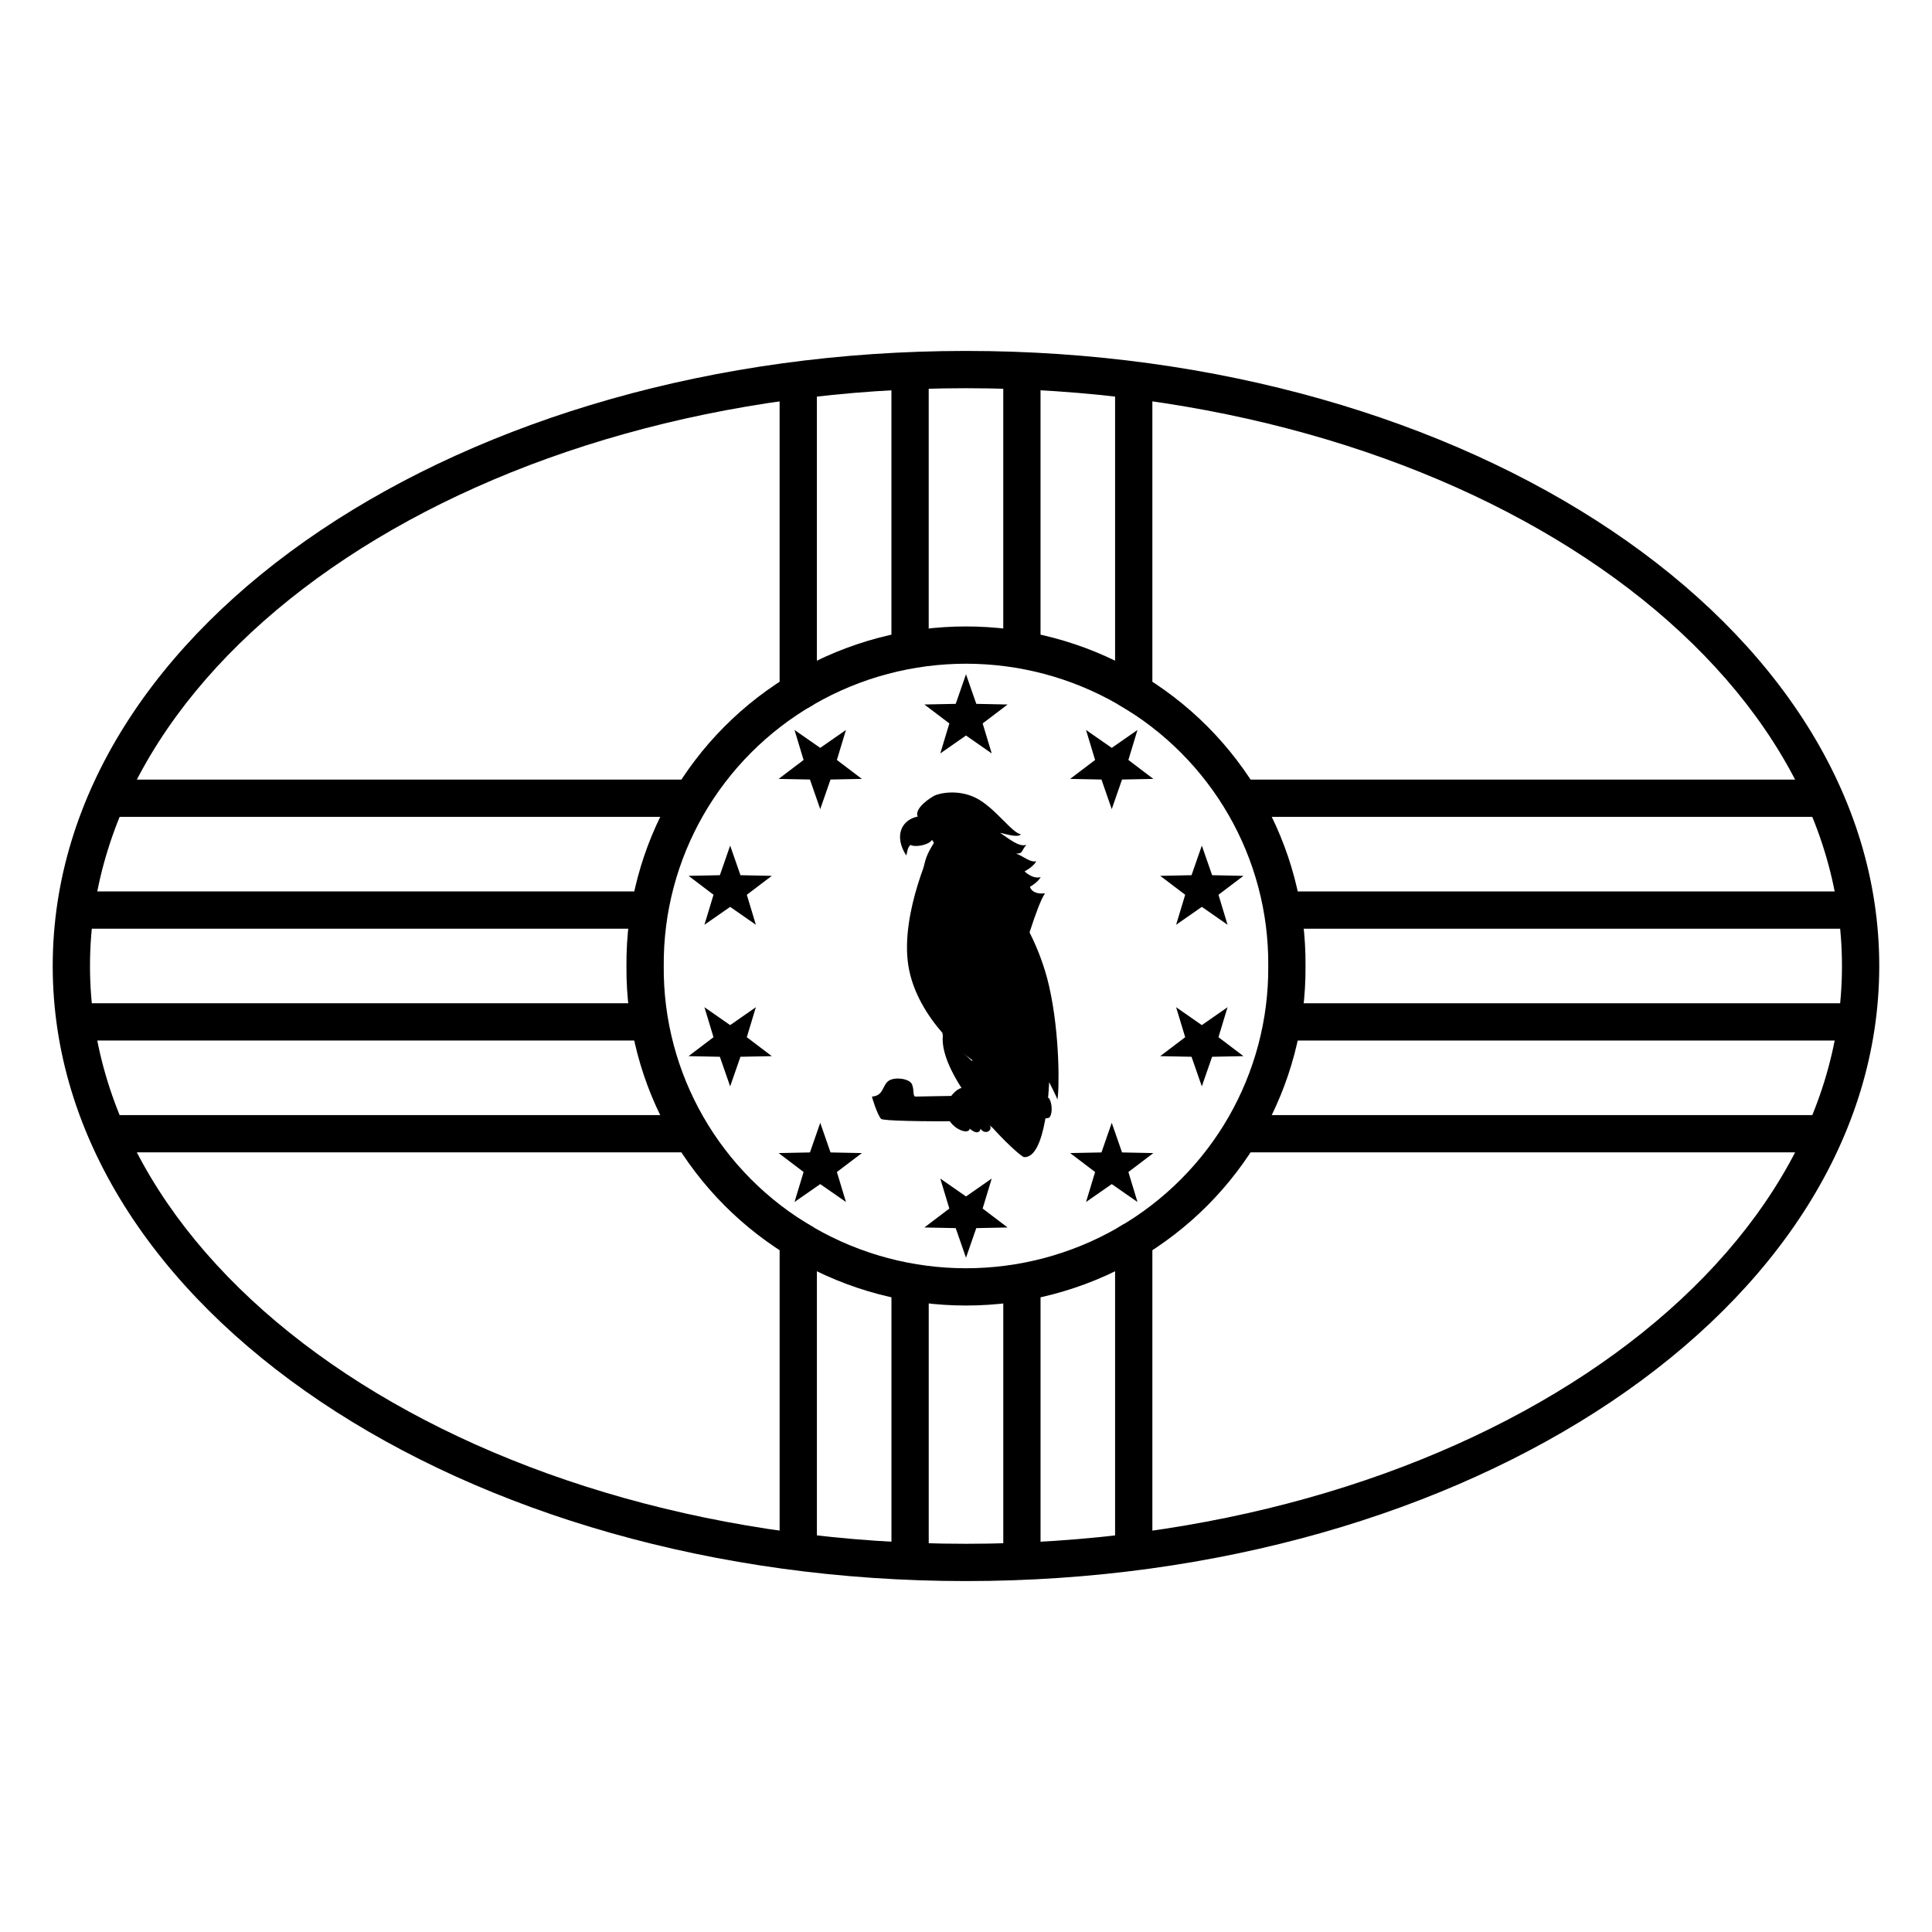 <?xml version="1.0" encoding="UTF-8"?>
<!-- Uploaded to: ICON Repo, www.svgrepo.com, Generator: ICON Repo Mixer Tools -->
<svg fill="#000000" width="800px" height="800px" version="1.1" viewBox="144 144 512 512" xmlns="http://www.w3.org/2000/svg">
 <g>
  <path d="m359.74 330.65c-0.547 0.316-1.09 0.637-1.633 0.965l-2.566-4.219h-4.938v-85.457h9.879v85.457h-2.617zm80.512 138.69c0.547-0.316 1.094-0.637 1.633-0.965l2.566 4.219h4.938v85.457h-9.879v-85.457h2.617zm32.445-108.86v-9.879h154.51v9.879zm154.51 79.027v9.879h-154.51v-9.879zm-266.72 33.086v85.457h-9.879v-94.242l7.504 4.566c0.543 0.328 1.086 0.648 1.633 0.965l-1.875 3.254zm-33.188-33.086v9.879h-154.51v-9.879zm-154.51-79.027v-9.879h154.51v9.879zm266.72-33.086v-85.457h9.879v94.242l-7.504-4.566c-0.539-0.328-1.086-0.648-1.633-0.965l1.875-3.254z"/>
  <path d="m483.84 390.12v-9.879h153.25v9.879zm153.25 19.758v9.875h-153.25v-9.875zm-227.21 73.871h9.875v74.305h-9.875zm-19.758 74.305h-9.879v-74.305h9.879zm-73.965-148.18v9.875h-153.25v-9.875zm-153.25-19.758v-9.879h153.25v9.879zm227.21-73.875h-9.879v-74.305h9.879zm19.758-74.305h9.875v74.305h-9.875z"/>
  <path d="m354.81 477.9c-27.953-16.109-45.055-45.859-44.793-77.863-0.262-32.082 16.84-61.836 44.793-77.945 27.938-16.102 62.434-16.102 90.375 0 27.953 16.109 45.055 45.863 44.789 77.863 0.266 32.086-16.836 61.836-44.789 77.945-27.941 16.102-62.438 16.102-90.375 0zm125.29-77.945c0.234-28.516-14.969-54.969-39.844-69.305-24.887-14.344-55.625-14.344-80.512 0-24.871 14.336-40.078 40.789-39.844 69.387-0.234 28.516 14.973 54.973 39.844 69.305 24.887 14.344 55.625 14.344 80.512 0 24.875-14.332 40.078-40.789 39.844-69.387z"/>
  <path d="m400 338.92-6.816 4.746 2.402-7.949-6.617-5.019 8.305-0.168 2.727-7.844 2.727 7.844 8.301 0.168-6.617 5.019 2.406 7.949zm35.898 11.664-8.305-0.168 6.617-5.016-2.402-7.949 6.816 4.742 6.816-4.742-2.406 7.949 6.617 5.016-8.301 0.168-2.727 7.844zm22.188 30.539-6.617-5.016 8.301-0.172 2.727-7.844 2.727 7.844 8.305 0.172-6.621 5.016 2.406 7.949-6.816-4.742-6.816 4.742zm0 37.746-2.406-7.949 6.816 4.746 6.816-4.746-2.406 7.949 6.621 5.019-8.305 0.168-2.727 7.844-2.727-7.844-8.301-0.168zm-22.188 30.539 2.727-7.844 2.727 7.844 8.301 0.168-6.617 5.019 2.406 7.945-6.816-4.742-6.816 4.742 2.402-7.945-6.617-5.019zm-35.898 11.664 6.816-4.742-2.406 7.949 6.617 5.016-8.301 0.168-2.727 7.844-2.727-7.844-8.305-0.168 6.617-5.016-2.402-7.949zm-35.902-11.664 8.305 0.168-6.617 5.019 2.402 7.945-6.816-4.742-6.816 4.742 2.406-7.945-6.617-5.019 8.301-0.168 2.727-7.844zm-22.184-30.539 6.617 5.019-8.305 0.168-2.727 7.844-2.727-7.844-8.301-0.168 6.617-5.019-2.406-7.949 6.816 4.746 6.816-4.746zm0-37.746 2.402 7.949-6.816-4.742-6.816 4.742 2.406-7.949-6.617-5.016 8.301-0.172 2.727-7.844 2.727 7.844 8.305 0.172zm22.184-30.539-2.727 7.844-2.727-7.844-8.301-0.168 6.617-5.016-2.406-7.949 6.816 4.742 6.816-4.742-2.402 7.949 6.617 5.016z"/>
  <path d="m391.49 367.34s-3.941-6.379-4.106-6.617c-1.332-1.77 1.609-4.363 4.106-5.793 1.367-0.746 6.422-1.848 11.152 0.539 5.066 2.559 9.613 9.398 11.941 9.633-0.945 1.012-4.242-0.18-5.547-0.387 2.32 1.512 4.977 3.856 6.969 3.168-1.422 1.605-0.867 2.387-2.727 2.316 2.273 0.887 3.633 2.371 5.359 2.055-0.832 1.504-3.113 2.668-3.113 2.668s2.125 2.152 4.281 1.512c-0.809 1.461-2.856 2.578-2.856 2.578s0.449 2.133 3.988 1.727c-4.289 6.336-13.438 46.793-17.078 45.414-3.637-1.379-16.875-12.281-19.121-26.152-2.305-14.215 6.75-32.66 6.75-32.66z"/>
  <path d="m390.25 363.61c0.504 0.234 2.445 1.469 0.395 3.367-1.273 1.188-4.578 1.535-5.328 0.922-0.871 0.723-0.781 1.633-1.152 2.82-3.371-5.238-1.203-9.566 3.191-10.352 3.762-0.949 2.894 3.242 2.894 3.242z"/>
  <path d="m424.21 435.4c0.512-1.973 0.758-17.137-2.18-30.027-2.488-10.941-7.906-19.727-10.711-22.875-1.727-1.938-5.125-4.113-7.035-5.969-1.059-2.18-0.855-8.32-2.609-8.32-1.57 0-6.047 0.609-10.426-0.402-1.586 2.484-2.176 4.223-2.574 6.805 0.812 3.727 7.336 3.742 9.605 5.074-1.48 10.785 6.004 30.199 6.004 30.199s-3.547 2.668-2.609 15.336c-1.977-1.438-8.938-9.445-7.812-6.894-1.199 11.191 18.074 30.383 21.395 32.305 6.137 0.691 6.773-19.844 6.773-19.844s1.996 3.836 2.18 4.613z"/>
  <path d="m385.7 431.38c0.641 1.613 0.113 3.207 0.949 3.223 0.84 0.012 34.574-0.871 35.387 0.477 0.816 1.348 0.938 4.016 0.082 5.062-0.859 1.059-43.637 1.457-44.625 0.367-0.988-1.074-2.418-5.641-2.414-5.906 3.023-0.219 2.707-2.731 4.238-4.039s5.738-0.793 6.383 0.816z"/>
  <path d="m403.83 443.11c1.176 1.777 3.383 0.52 2.449-0.922 1.305 1.402 4.656 2.106 4.551 0.383-0.227-2.211-3.93-1.973-4.133-4.625-0.203-2.648 2.559-1.926 2.348-3.953-0.031-0.293-1.699-0.746-3.742-0.863-2.367-0.141-5.164 0.07-5.168 0-0.277-2.586-5.617 0.918-5.363 5.465 0.418 4.297 5.961 6.441 6.199 4.516 2.434 2.027 2.91 0.246 2.859 0z"/>
  <path d="m400 563c133.34 0 242.02-72.453 242.02-163s-108.68-163-242.02-163c-133.35 0-242.03 72.457-242.03 163s108.68 163 242.03 163zm0-9.879c-128.54 0-232.15-69.074-232.15-153.12s103.61-153.12 232.15-153.12c128.53 0 232.14 69.078 232.14 153.12s-103.61 153.12-232.14 153.12z"/>
 </g>
</svg>